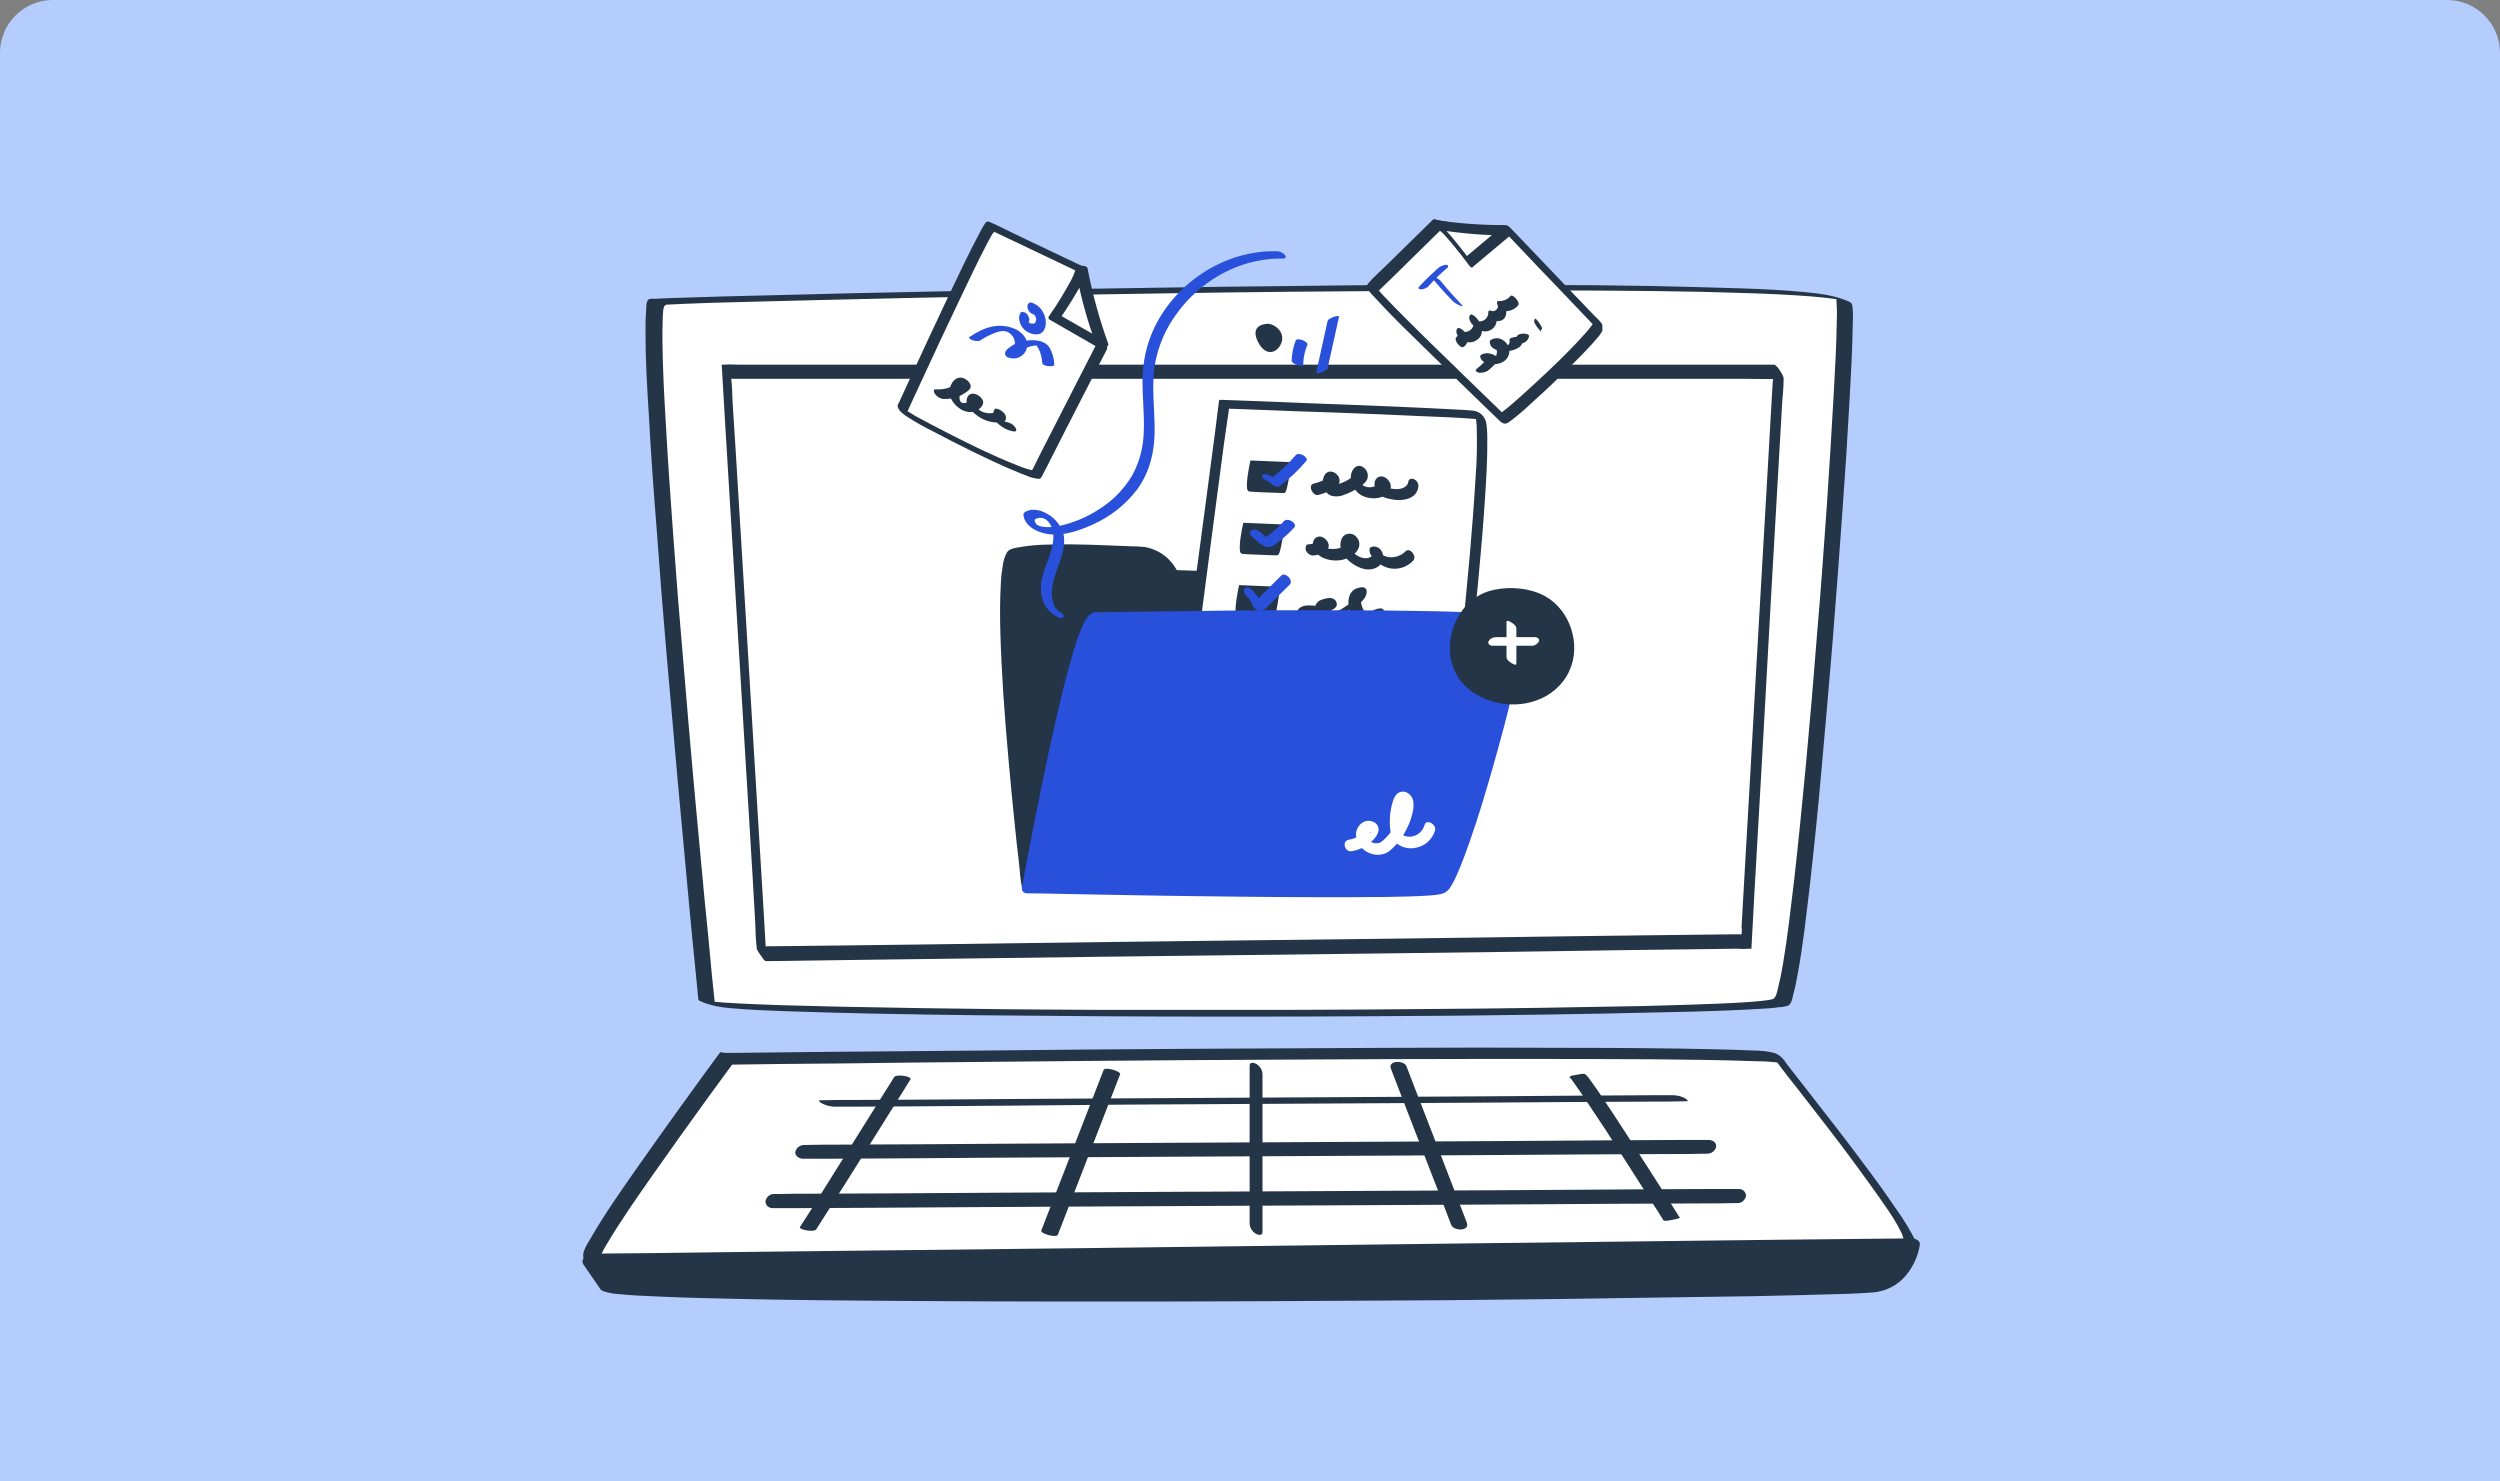 <svg width="378" height="224" viewBox="0 0 378 224" fill="none" xmlns="http://www.w3.org/2000/svg">
<rect x="0" y="0" width="378" height="224" fill="#808080" stroke="none"/>
<path d="M0 8C0 3.582 3.582 0 8 0H370C374.418 0 378 3.582 378 8V224H0V8Z" fill="#B4CDFD"/>
<g clip-path="url(#clip0_47_6074)">
<path d="M106.871 151.524C106.871 151.524 96.574 46.244 99.494 45.685C102.414 45.127 277.982 41.112 279.007 45.685C280.031 50.258 272.757 149.339 269.478 151.524C266.199 153.709 107.076 153.862 106.871 151.524Z" fill="white"/>
<path d="M108.102 151.88L107.641 147.459C107.282 143.598 106.923 139.685 106.514 135.824C106.001 130.336 105.489 124.798 104.977 119.31C104.413 112.959 103.85 106.608 103.337 100.256C102.774 93.854 102.261 87.452 101.8 81.05C101.39 75.41 100.981 69.719 100.673 64.028C100.417 59.912 100.212 55.797 100.161 51.63C100.161 50.36 100.161 49.09 100.212 47.87C100.263 47.413 100.212 46.498 100.571 46.143C100.673 46.041 101.083 46.041 101.339 46.041C102.056 45.99 102.774 45.99 103.44 45.939C106.052 45.838 108.716 45.736 111.329 45.685C115.325 45.584 119.372 45.482 123.368 45.38C128.492 45.279 133.615 45.126 138.686 45.025C144.578 44.923 150.521 44.771 156.412 44.669C162.816 44.568 169.22 44.466 175.675 44.364C182.284 44.263 188.893 44.161 195.45 44.11C202.059 44.059 208.616 44.009 215.123 43.958C221.322 43.907 227.521 43.907 233.668 43.907C239.201 43.907 244.734 43.958 250.267 44.009C254.827 44.059 259.437 44.161 263.997 44.313C267.327 44.415 270.657 44.568 273.936 44.822C275.063 44.923 276.139 45.025 277.266 45.177L277.573 45.228H277.727L278.29 45.33C278.034 45.228 278.546 45.38 278.29 45.33C278.546 45.431 278.546 45.38 278.239 45.33L278.137 45.279L277.727 45.126C277.932 45.177 277.471 45.025 277.624 45.076C277.471 45.025 277.573 45.025 277.573 45.076C277.573 45.126 277.522 44.974 277.624 45.126C277.675 45.279 277.676 45.431 277.676 45.533C277.727 46.447 277.778 47.362 277.727 48.277C277.676 51.986 277.471 55.746 277.266 59.455C276.958 64.993 276.6 70.583 276.241 76.121C275.78 82.625 275.319 89.179 274.755 95.683C274.243 102.289 273.68 108.894 273.065 115.499C272.501 121.393 271.938 127.237 271.272 133.08C270.759 137.348 270.298 141.565 269.581 145.783C269.376 147.053 269.12 148.272 268.813 149.492C268.71 149.949 268.556 150.711 268.147 151.016C267.737 151.169 267.327 151.219 266.917 151.27C265.995 151.372 265.073 151.473 264.151 151.524C261.077 151.728 257.952 151.829 254.827 151.931C250.318 152.083 245.81 152.185 241.302 152.236C235.717 152.337 230.185 152.439 224.6 152.49C218.35 152.54 212.151 152.591 205.901 152.642C199.292 152.693 192.684 152.693 186.126 152.693C179.517 152.693 172.96 152.693 166.402 152.693C160.203 152.642 153.953 152.642 147.754 152.54C142.273 152.49 136.791 152.388 131.309 152.286C126.903 152.236 122.498 152.083 118.092 151.982C115.172 151.88 112.2 151.778 109.28 151.575C108.46 151.524 107.692 151.423 106.872 151.321C106.616 151.27 106.975 151.27 106.667 151.27C106.462 151.27 106.616 151.27 106.616 151.27C106.616 151.27 106.77 151.321 106.667 151.27L106.872 151.321C107.128 151.372 107.743 151.677 107.999 151.727C108.102 151.88 108.102 151.931 108.102 151.88C108.05 151.626 107.128 151.423 106.923 151.372C106.514 151.27 106.104 151.169 105.643 151.118C105.694 151.372 106.206 151.473 106.36 151.575C106.975 151.829 107.641 151.982 108.255 152.134C109.024 152.286 109.741 152.388 110.51 152.439C113.276 152.693 116.094 152.795 118.86 152.896C123.112 153.049 127.416 153.15 131.668 153.252C137.098 153.353 142.478 153.455 147.908 153.506C154.107 153.557 160.306 153.608 166.505 153.658C173.165 153.709 179.825 153.709 186.434 153.709C193.042 153.709 199.754 153.709 206.465 153.658C212.817 153.608 219.17 153.607 225.523 153.506C231.209 153.455 236.896 153.353 242.531 153.252C247.142 153.15 251.804 153.049 256.415 152.947C259.642 152.845 262.87 152.744 266.097 152.54C267.071 152.49 268.044 152.439 268.966 152.286C269.479 152.286 269.94 152.185 270.401 152.032C270.811 151.778 270.964 151.169 271.067 150.711C271.374 149.543 271.63 148.374 271.835 147.155C272.604 142.988 273.065 138.72 273.577 134.503C274.243 128.609 274.858 122.715 275.37 116.82C275.985 110.164 276.548 103.457 277.112 96.75C277.624 90.145 278.137 83.59 278.598 76.985C279.008 71.396 279.366 65.756 279.673 60.166C279.878 56.406 280.083 52.697 280.135 48.937C280.186 48.074 280.186 47.159 280.083 46.295C280.032 45.736 279.673 45.635 279.161 45.431C277.163 44.618 274.96 44.364 272.809 44.161C269.632 43.856 266.456 43.704 263.28 43.602C258.823 43.45 254.314 43.348 249.857 43.246C244.376 43.145 238.945 43.094 233.463 43.094C227.264 43.094 221.117 43.094 214.918 43.094C208.309 43.094 201.752 43.145 195.143 43.246C188.432 43.297 181.772 43.399 175.06 43.501C168.554 43.602 161.996 43.704 155.439 43.805C149.445 43.907 143.4 44.009 137.406 44.161C132.18 44.263 126.955 44.364 121.78 44.517C117.631 44.618 113.481 44.72 109.382 44.822C106.667 44.923 103.952 44.974 101.237 45.076C100.52 45.126 99.751 45.126 98.983 45.177C98.726 45.177 98.265 45.126 98.06 45.279C97.702 45.533 97.702 46.447 97.702 46.854C97.599 48.074 97.599 49.293 97.599 50.512C97.599 54.628 97.856 58.744 98.112 62.859C98.419 68.601 98.829 74.292 99.29 80.034C99.751 86.486 100.263 92.939 100.827 99.392C101.39 105.845 101.954 112.248 102.518 118.599C103.03 124.137 103.542 129.676 104.054 135.265C104.413 139.177 104.772 143.039 105.182 146.951C105.335 148.323 105.438 149.746 105.591 151.118C105.694 151.626 108.05 151.778 108.102 151.88Z" fill="#243547"/>
<path d="M109.791 56.203H268.914L264.098 142.327L115.171 144.258L109.791 56.203Z" fill="white"/>
<path d="M110.509 57.27H263.177C265.226 57.27 267.327 57.372 269.376 57.27H269.632L268.198 55.238L267.941 59.354L267.327 70.125L266.456 85.216L265.482 102.136L264.56 118.497L263.792 131.911L263.331 139.99C263.331 140.194 263.433 141.108 263.279 141.311C263.331 141.261 262.818 141.261 262.767 141.261L258.105 141.311L249.293 141.413L237.101 141.565L222.5 141.769L206.208 141.972L189.097 142.175L171.986 142.378L155.695 142.582L141.043 142.785L128.85 142.937L119.885 143.039L115.069 143.09H114.454L115.889 145.122L115.376 136.332L114.095 115.245L112.559 89.84L111.227 68.042L110.765 60.776C110.714 59.658 110.714 58.439 110.561 57.321C110.561 57.27 110.561 57.219 110.561 57.169C110.561 56.711 110.048 56.153 109.792 55.797C109.69 55.695 109.126 55.035 109.126 55.187L109.638 63.977L110.919 85.064L112.456 110.469L113.788 132.419L114.198 139.685C114.249 140.803 114.249 142.023 114.403 143.141C114.403 143.191 114.403 143.242 114.403 143.293C114.403 143.699 114.864 144.208 115.069 144.512C115.223 144.716 115.53 145.325 115.837 145.325L119.833 145.275L130.694 145.122L146.678 144.919L166.3 144.665L187.714 144.411L209.333 144.157L229.467 143.903L246.476 143.649L258.771 143.496L262.562 143.445C263.228 143.496 263.894 143.496 264.56 143.445C264.663 143.445 264.714 143.445 264.816 143.445V143.395L265.277 134.858L266.456 114.178L267.839 89.281L269.069 67.788L269.478 60.675C269.581 59.557 269.683 58.439 269.683 57.321C269.683 57.27 269.683 57.219 269.683 57.169C269.683 56.813 268.659 55.136 268.249 55.136H111.483C110.765 55.085 110.048 55.085 109.331 55.136C109.229 55.136 109.126 55.136 109.075 55.136C109.229 55.543 109.433 55.898 109.69 56.254C109.843 56.508 110.202 57.27 110.509 57.27Z" fill="#243547"/>
<path d="M191.403 48.988C191.403 48.988 188.944 49.09 190.174 51.63C191.403 54.171 193.35 53.307 193.811 51.63C194.272 49.953 192.325 48.734 191.403 48.988Z" fill="#243547"/>
<path d="M109.792 160.01C109.792 160.01 87.353 190.293 89.351 190.699C91.349 191.106 288.075 190.699 288.895 188.311C289.714 185.923 270.093 161.839 268.915 160.06C267.736 158.282 109.792 160.01 109.792 160.01Z" fill="white"/>
<path d="M108.819 159.197C104.566 164.989 100.366 170.832 96.216 176.726C93.808 180.182 91.4 183.586 89.3 187.244C88.89 187.956 88.173 188.972 88.173 189.836C88.173 190.699 89.351 191.512 90.222 191.614C92.886 191.868 95.652 191.716 98.316 191.716C104.362 191.766 110.407 191.766 116.452 191.766C124.854 191.766 133.307 191.766 141.709 191.716C151.596 191.665 161.535 191.665 171.423 191.614C181.874 191.563 192.376 191.462 202.827 191.411C212.868 191.309 222.961 191.208 233.002 191.106C241.762 191.004 250.523 190.852 259.232 190.699C265.79 190.547 272.296 190.445 278.802 190.191C282.184 190.09 285.667 190.09 288.997 189.531C289.253 189.531 289.51 189.48 289.714 189.328C290.278 188.921 289.714 187.905 289.51 187.397C288.741 185.872 287.87 184.45 286.897 183.078C285.514 181.045 284.079 179.013 282.593 177.031C279.52 172.865 276.343 168.8 273.167 164.735C272.194 163.465 271.169 162.195 270.196 160.924L269.837 160.416C269.53 160.01 270.093 160.67 269.632 160.162C269.273 159.705 268.761 159.349 268.249 159.197C267.224 158.943 266.148 158.841 265.124 158.841C262.972 158.739 260.872 158.689 258.72 158.638C251.752 158.485 244.785 158.435 237.818 158.435C228.391 158.384 218.965 158.384 209.59 158.435C199.292 158.485 188.944 158.536 178.595 158.587C168.656 158.638 158.769 158.739 148.83 158.841C140.838 158.892 132.795 158.994 124.803 159.044C120.192 159.095 115.581 159.146 110.919 159.197H109.177C108.255 159.197 109.894 160.975 110.56 160.975L117.938 160.874C124.342 160.823 130.694 160.772 137.098 160.67C146.115 160.569 155.08 160.518 164.097 160.416C174.24 160.315 184.435 160.264 194.579 160.213C204.518 160.162 214.508 160.111 224.446 160.111C232.848 160.111 241.199 160.111 249.601 160.162C255.031 160.213 260.41 160.264 265.841 160.467C267.019 160.467 268.198 160.569 269.325 160.721C269.53 160.772 269.12 160.619 269.273 160.721C269.427 160.823 268.812 160.467 268.864 160.518C268.556 160.315 268.249 160.01 268.044 159.705C268.095 159.806 268.198 159.959 268.3 160.061L268.659 160.569C269.581 161.839 270.554 163.058 271.528 164.278C274.601 168.241 277.726 172.204 280.698 176.269C282.132 178.251 283.567 180.182 284.95 182.214C285.923 183.586 286.846 185.009 287.563 186.533C287.665 186.736 287.819 187.397 287.87 187.498C287.614 187.549 287.358 187.651 287.05 187.702C285.77 187.905 284.489 187.956 283.208 188.057C278.341 188.362 273.116 188.515 268.146 188.616C260.462 188.819 252.726 188.972 245.041 189.074C235.615 189.226 226.24 189.328 216.813 189.429C206.567 189.531 196.321 189.632 186.126 189.683C175.931 189.734 165.787 189.785 155.644 189.836C146.422 189.886 137.2 189.886 128.03 189.937C120.653 189.937 113.276 189.937 105.898 189.937C101.288 189.937 96.677 189.937 92.066 189.886C91.041 189.886 90.068 189.836 89.043 189.836C88.941 189.836 88.839 189.836 88.736 189.836H88.685C88.89 189.785 90.376 191.106 90.273 191.208C90.273 191.157 90.273 191.106 90.273 191.055C90.683 190.191 91.093 189.175 91.656 188.261C93.859 184.551 96.318 181.045 98.777 177.539C101.493 173.678 104.208 169.867 106.974 166.056C108.255 164.329 109.485 162.601 110.765 160.874C111.226 160.264 109.228 158.689 108.819 159.197Z" fill="#243547"/>
<path d="M91.861 194.205L89.402 190.649L288.946 188.26C288.946 188.26 288.229 192.884 284.284 194.205C280.339 195.526 97.138 196.848 91.861 194.205Z" fill="#243547"/>
<path d="M92.937 193.646L90.478 190.09L89.299 191.716L94.679 191.665L109.177 191.512L130.745 191.258L156.873 190.953L185.665 190.598L214.507 190.242L241.609 189.937L264.355 189.683L280.8 189.48C283.362 189.429 285.974 189.581 288.536 189.378H288.895L287.665 188.413V188.514C287.767 188.413 287.665 188.413 287.614 188.667C287.511 189.073 287.358 189.48 287.204 189.886C286.794 191.004 286.077 191.97 285.155 192.681C284.745 192.935 284.284 193.189 283.823 193.341C284.13 193.189 284.13 193.291 283.823 193.341C282.849 193.443 281.825 193.494 280.851 193.545C276.65 193.748 272.449 193.85 268.249 193.9C261.64 194.053 255.082 194.154 248.473 194.256C240.277 194.358 232.028 194.459 223.831 194.51C214.661 194.612 205.542 194.663 196.372 194.713C186.997 194.764 177.57 194.764 168.195 194.764C159.332 194.764 150.418 194.764 141.555 194.713C133.921 194.663 126.339 194.612 118.706 194.459C113.019 194.358 107.384 194.256 101.697 194.053C100.673 194.002 99.597 193.951 98.572 193.9C98.47 193.9 98.111 193.9 98.47 193.9H98.162L97.496 193.85L96.318 193.799C95.191 193.748 94.064 193.646 92.988 193.443L92.527 193.341C91.297 192.783 89.709 194.561 91.195 195.221C91.963 195.475 92.783 195.628 93.603 195.679C95.191 195.831 96.83 195.933 98.419 195.984C103.542 196.238 108.665 196.339 113.839 196.441C121.114 196.593 128.44 196.644 135.715 196.695C144.424 196.746 153.133 196.797 161.893 196.797C171.32 196.797 180.798 196.797 190.224 196.746C199.599 196.695 208.975 196.644 218.401 196.593C226.957 196.492 235.461 196.441 244.016 196.288C251.035 196.187 258.054 196.085 265.123 195.984C269.837 195.882 274.55 195.78 279.263 195.628C280.544 195.577 281.825 195.526 283.105 195.425C285.104 195.272 286.948 194.358 288.229 192.783C289.304 191.461 290.022 189.886 290.278 188.21C290.38 187.549 289.561 187.244 289.048 187.244L283.669 187.295L269.171 187.447L247.603 187.701L221.475 188.006L192.683 188.362L163.84 188.718L136.739 189.023L113.993 189.277L97.496 189.48C94.935 189.531 92.322 189.48 89.761 189.581H89.402C88.633 189.581 87.711 190.445 88.224 191.207L90.683 194.764C91.502 195.933 93.757 194.815 92.937 193.646Z" fill="#243547"/>
<path d="M126.032 167.326H129.515L138.839 167.276L152.774 167.174L169.629 167.022L188.226 166.92L206.874 166.818L224.395 166.717L239.098 166.615L249.754 166.564C251.393 166.564 253.084 166.564 254.775 166.513H254.98C255.543 166.513 254.775 166.056 254.672 166.005C254.16 165.751 253.545 165.599 252.982 165.599H249.498L240.174 165.65L226.239 165.751L209.384 165.853L190.787 165.955L172.139 166.056L154.618 166.158L139.915 166.259L129.259 166.31C127.62 166.31 125.929 166.31 124.239 166.361H124.034C123.47 166.361 124.239 166.818 124.341 166.869C124.853 167.123 125.417 167.276 126.032 167.326Z" fill="#243547"/>
<path d="M121.421 175.202H125.11L134.997 175.151L149.752 175.05L167.631 174.948L187.355 174.846L207.13 174.745L225.676 174.643L241.25 174.542L252.521 174.491C254.314 174.491 256.056 174.491 257.849 174.44H258.105C258.771 174.44 259.334 174.033 259.488 173.373C259.539 172.712 258.925 172.357 258.31 172.357H254.621L244.682 172.408L229.928 172.509L212.048 172.611L192.325 172.712L172.55 172.814L154.004 172.916L138.43 173.017L127.159 173.068C125.417 173.068 123.624 173.068 121.831 173.119H121.626C120.96 173.119 120.397 173.525 120.243 174.186C120.192 174.796 120.858 175.202 121.421 175.202Z" fill="#243547"/>
<path d="M116.862 182.671H120.807L131.361 182.621L147.089 182.519L166.146 182.417L187.202 182.316L208.309 182.214L228.084 182.112L244.683 182.011L256.722 181.96C258.618 181.96 260.514 181.96 262.358 181.909H262.614C263.28 181.96 263.844 181.503 263.997 180.842C263.997 180.232 263.536 179.775 262.921 179.775C262.87 179.775 262.87 179.775 262.819 179.775H258.874L248.321 179.826L232.593 179.928L213.535 180.029L192.53 180.131L171.423 180.232L151.648 180.334L135.049 180.436L123.01 180.486C121.115 180.486 119.219 180.486 117.375 180.537H117.119C116.453 180.486 115.889 180.944 115.735 181.604C115.735 182.214 116.196 182.671 116.811 182.671H116.862Z" fill="#243547"/>
<path d="M166.863 161.788L163.687 169.969L158.615 183.027L157.436 186.076C157.283 186.482 159.691 187.244 159.947 186.685L163.123 178.505L168.195 165.446L169.373 162.398C169.476 161.991 167.068 161.229 166.863 161.788Z" fill="#243547"/>
<path d="M188.944 161.127V185.059C188.995 185.669 189.354 186.228 189.866 186.533C190.224 186.736 190.89 186.889 190.89 186.279V162.347C190.839 161.737 190.481 161.178 189.968 160.873C189.61 160.67 188.944 160.518 188.944 161.127Z" fill="#243547"/>
<path d="M210.307 161.585L213.381 169.562L218.299 182.265L219.426 185.212C219.836 186.177 222.295 186.177 221.782 184.856L218.709 176.879L213.79 164.176L212.663 161.229C212.305 160.264 209.794 160.314 210.307 161.585Z" fill="#243547"/>
<path d="M135.202 162.855L130.386 170.528L122.753 182.722L120.96 185.517C120.704 185.923 123.112 186.381 123.419 185.872L128.286 178.2L135.919 166.005L137.661 163.211C137.969 162.754 135.561 162.347 135.202 162.855Z" fill="#243547"/>
<path d="M237.254 162.855C237.51 163.058 237.715 163.312 237.869 163.567C238.279 164.125 238.638 164.684 239.047 165.243C240.226 166.971 241.353 168.749 242.531 170.477C244.99 174.288 247.449 178.098 249.857 181.909C250.421 182.773 250.984 183.637 251.496 184.501C251.599 184.704 252.572 184.501 252.777 184.45C253.187 184.399 253.597 184.297 254.007 184.145C252.521 181.757 250.984 179.369 249.447 176.981C246.988 173.119 244.478 169.206 241.916 165.396C241.455 164.735 240.994 164.024 240.482 163.363C240.277 163.008 240.021 162.703 239.713 162.449C239.457 162.245 238.74 162.449 238.433 162.499C238.125 162.55 237.818 162.601 237.562 162.652C237.51 162.754 237.357 162.804 237.254 162.855Z" fill="#243547"/>
<g clip-path="url(#clip1_47_6074)">
<path d="M155.393 134.327C155.393 134.327 149.357 84.551 153.642 83.294C157.926 82.038 169.402 82.925 172.718 82.925C176.034 82.925 177.376 86.51 177.376 86.51C177.376 86.51 207.518 87.47 209.679 88.061C211.84 88.653 202.898 134.327 202.898 134.327H155.393Z" fill="#243547"/>
<path d="M156.25 134.549C156.175 133.81 156.063 133.071 155.989 132.295C155.765 130.336 155.542 128.378 155.356 126.419C155.057 123.647 154.797 120.876 154.536 118.104C154.238 114.926 153.977 111.749 153.716 108.571C153.493 105.429 153.269 102.252 153.12 99.111C153.008 96.413 152.934 93.715 152.971 91.018C152.934 89.133 153.12 87.249 153.493 85.401C153.604 84.883 153.791 84.403 154.051 83.96C154.126 83.849 154.089 83.886 154.201 83.812C154.275 83.775 154.312 83.738 154.387 83.701C154.461 83.664 154.387 83.701 154.35 83.701C154.424 83.664 154.499 83.664 154.573 83.627C154.722 83.59 154.908 83.553 155.057 83.516C155.43 83.442 155.84 83.368 156.212 83.331C160.162 82.814 164.223 83.036 168.173 83.184C169.737 83.257 171.302 83.331 172.904 83.368C173.24 83.368 173.575 83.368 173.91 83.442C174.022 83.479 174.134 83.516 174.208 83.553C174.357 83.627 174.507 83.738 174.656 83.812C175.475 84.477 176.109 85.327 176.519 86.325C176.668 86.768 177.562 86.953 177.934 86.953L182.592 87.101C186.094 87.212 189.559 87.359 193.061 87.47C196.713 87.618 200.327 87.766 203.978 87.987C205.32 88.061 206.661 88.135 208.002 88.246L208.747 88.32H208.896L209.194 88.357C209.343 88.357 209.492 88.394 209.642 88.394L209.828 88.431C210.051 88.468 209.679 88.394 209.791 88.431C209.492 88.32 209.194 88.209 208.971 88.025C209.045 88.098 208.971 88.061 208.971 87.987C208.971 88.061 209.045 88.135 209.045 88.209C209.12 88.431 209.12 88.69 209.157 88.911C209.194 89.724 209.157 90.537 209.083 91.35C208.896 94.048 208.487 96.782 208.114 99.443C207.592 102.954 207.033 106.464 206.437 109.975C205.841 113.559 205.208 117.107 204.537 120.691C204.015 123.574 203.457 126.456 202.935 129.338C202.637 130.853 202.339 132.332 202.041 133.847C202.041 133.921 202.003 133.994 202.003 134.031L202.339 133.92H160.721C158.783 133.92 156.846 133.884 154.946 133.92H154.871C154.536 133.92 154.461 134.105 154.722 134.327C155.095 134.586 155.505 134.77 155.952 134.77H197.57C199.507 134.77 201.445 134.807 203.345 134.77H203.419C203.494 134.77 203.717 134.77 203.755 134.66C203.978 133.588 204.164 132.516 204.351 131.482C204.872 128.784 205.357 126.123 205.878 123.426C206.549 119.878 207.182 116.368 207.779 112.82C208.412 109.199 209.008 105.577 209.567 101.956C210.014 99.037 210.424 96.08 210.722 93.124C210.797 92.126 210.908 91.165 210.908 90.168C210.946 89.614 210.908 89.059 210.722 88.542C210.387 87.803 209.343 87.692 208.598 87.618C207.518 87.507 206.475 87.433 205.394 87.359C201.966 87.138 198.538 86.99 195.148 86.842C191.385 86.694 187.659 86.546 183.896 86.398L177.152 86.177H176.817L178.232 86.842C177.785 85.77 177.077 84.809 176.146 84.07C175.252 83.368 174.171 82.888 173.053 82.703C172.308 82.629 171.6 82.592 170.855 82.592C166.906 82.445 162.919 82.223 158.97 82.334C157.144 82.334 155.318 82.481 153.493 82.851C152.859 82.999 152.449 83.11 152.151 83.701C151.89 84.255 151.704 84.847 151.63 85.438C151.481 86.325 151.369 87.212 151.332 88.135C151.183 90.648 151.183 93.161 151.257 95.674C151.332 98.778 151.518 101.882 151.704 104.986C151.928 108.275 152.189 111.564 152.487 114.853C152.747 117.846 153.045 120.839 153.344 123.832C153.567 126.123 153.828 128.414 154.089 130.669C154.201 131.777 154.275 132.96 154.499 134.068C154.499 134.105 154.499 134.179 154.499 134.216C154.573 134.549 156.324 134.955 156.25 134.549Z" fill="#243547"/>
<path d="M193.173 37.99C184.939 37.731 177.003 43.163 174.022 50.739C173.24 52.734 172.83 54.877 172.755 57.021C172.681 59.755 173.054 62.453 172.942 65.188C172.905 67.516 172.308 69.844 171.191 71.876C170.11 73.687 168.694 75.239 166.98 76.458C165.08 77.826 162.919 78.86 160.609 79.415C159.64 79.71 158.597 79.784 157.591 79.636C157.405 79.599 157.219 79.562 157.07 79.488C157.07 79.488 156.771 79.341 156.921 79.415C156.734 79.341 156.921 79.451 156.809 79.341C156.697 79.267 156.622 79.193 156.585 79.082C156.473 78.897 156.436 78.675 156.436 78.454L156.324 78.638C156.958 78.121 157.889 78.195 158.411 78.786C158.448 78.823 158.448 78.823 158.485 78.86C159.342 79.821 159.38 81.077 159.156 82.297C158.672 84.921 156.958 87.249 157.479 90.02C157.703 91.387 158.56 92.57 159.789 93.235C160.013 93.346 160.609 93.641 160.795 93.309C160.982 92.976 160.386 92.57 160.199 92.496C159.231 91.979 159.044 90.537 159.044 89.503C159.044 87.988 159.678 86.583 160.162 85.179C160.646 83.775 161.205 82.038 160.721 80.486C160.237 79.156 159.231 78.047 157.889 77.456C157.293 77.16 156.622 77.049 155.952 77.086C155.691 77.123 155.393 77.197 155.169 77.308C154.834 77.493 154.685 77.641 154.76 78.01C154.983 79.304 156.213 80.117 157.368 80.486C159.938 81.373 162.882 80.375 165.229 79.304C167.875 78.121 170.147 76.347 171.899 74.056C173.799 71.469 174.544 68.476 174.581 65.298C174.618 61.788 174.022 58.24 174.693 54.73C175.215 52.032 176.37 49.482 178.009 47.302C181.25 42.868 186.392 39.69 191.944 39.172C192.614 39.098 193.322 39.098 193.993 39.098C194.366 39.098 194.515 38.877 194.291 38.581C194.03 38.248 193.62 38.027 193.173 37.99Z" fill="#2950DA"/>
<path d="M185.051 61.197C185.051 61.197 221.229 62.49 223.539 62.86C225.849 63.229 220.186 112.008 220.186 112.008L178.791 108.645L185.051 61.197Z" fill="white"/>
<path d="M185.758 61.788L190.638 61.973C194.402 62.121 198.127 62.269 201.891 62.379C206.064 62.527 210.199 62.712 214.372 62.897C217.241 63.008 220.185 63.118 222.979 63.34C223.314 63.377 223.612 63.377 223.948 63.414C224.134 63.451 224.283 63.488 223.948 63.377C223.687 63.266 223.463 63.118 223.24 62.897L223.091 62.749C222.979 62.601 223.054 62.638 223.054 62.749C223.054 62.86 223.054 62.675 223.054 62.786C223.054 62.897 223.091 62.897 223.091 62.934C223.128 63.081 223.165 63.229 223.165 63.34C223.24 63.71 223.24 64.079 223.277 64.449C223.352 67.109 223.314 69.77 223.091 72.431C222.867 76.237 222.569 80.043 222.234 83.886C221.861 87.914 221.489 91.979 221.079 96.007C220.744 99.333 220.371 102.695 219.998 106.021C219.812 107.758 219.626 109.532 219.402 111.269C219.402 111.342 219.402 111.416 219.365 111.49L219.551 111.379L215.416 111.047L205.579 110.234L193.582 109.273L183.299 108.423C181.622 108.275 179.945 108.054 178.231 108.017H178.194L179.535 109.051L180.169 104.321L181.659 93.014L183.448 79.341L185.012 67.479L185.571 63.562C185.683 62.934 185.758 62.342 185.832 61.714C185.832 61.677 185.832 61.677 185.832 61.64C185.869 61.234 184.342 60.384 184.304 60.679L183.708 65.409L182.218 76.717L180.392 90.39L178.827 102.252L178.306 106.132C178.194 106.76 178.12 107.352 178.082 107.98C178.082 108.017 178.082 108.054 178.082 108.054C178.045 108.238 178.492 108.571 178.604 108.645C178.827 108.867 179.126 109.014 179.424 109.088L183.559 109.421L193.396 110.234L205.393 111.195L215.676 112.045C217.353 112.192 219.03 112.414 220.706 112.451H220.781C220.893 112.451 220.967 112.451 220.967 112.34C221.116 111.084 221.265 109.827 221.377 108.571C221.712 105.43 222.048 102.326 222.383 99.185C222.793 95.157 223.203 91.129 223.575 87.138C223.948 83.147 224.283 79.193 224.544 75.202C224.73 72.246 224.917 69.253 224.879 66.259C224.879 65.447 224.842 64.633 224.693 63.821C224.469 62.934 223.761 62.269 222.905 62.121C222.122 62.01 221.265 61.973 220.483 61.936C219.03 61.862 217.614 61.788 216.161 61.714C212.137 61.529 208.076 61.345 204.052 61.197C200.028 61.049 195.929 60.901 191.831 60.716L184.752 60.458H184.416C184.118 60.458 184.714 61.049 184.752 61.086C185.012 61.529 185.348 61.714 185.758 61.788Z" fill="#243547"/>
<path d="M189.222 69.807C189.222 69.807 188.365 74.056 188.924 74.13C189.483 74.204 193.88 74.352 194.178 74.352C194.476 74.352 195.072 70.029 195.072 70.029L189.222 69.807Z" fill="#243547"/>
<path d="M194.178 74.537H193.657C191.645 74.463 189.297 74.389 188.887 74.315C188.813 74.315 188.738 74.241 188.664 74.167C188.254 73.576 188.887 70.398 189.036 69.77L189.074 69.622L195.259 69.881L195.221 70.066C194.625 74.389 194.364 74.537 194.178 74.537ZM188.999 73.946C189.521 74.019 192.539 74.13 193.694 74.13H194.104C194.29 73.761 194.588 71.913 194.849 70.176L189.372 69.955C189.036 71.728 188.776 73.65 188.999 73.946Z" fill="#243547"/>
<path d="M188.18 79.23C188.18 79.23 187.323 83.48 187.882 83.553C188.441 83.627 192.838 83.775 193.136 83.775C193.434 83.775 194.03 79.489 194.03 79.489L188.18 79.23Z" fill="#243547"/>
<path d="M193.135 83.96H192.613C190.601 83.886 188.254 83.812 187.807 83.738C187.732 83.738 187.658 83.664 187.583 83.59C187.173 82.999 187.807 79.821 187.956 79.193L187.993 79.045L194.178 79.304L194.215 79.489C193.619 83.812 193.321 83.96 193.135 83.96ZM188.328 79.415C187.993 81.189 187.732 83.147 187.956 83.406C188.366 83.48 191.495 83.553 192.65 83.59H193.06C193.246 83.221 193.582 81.373 193.805 79.636L188.328 79.415Z" fill="#243547"/>
<path d="M187.546 88.653C187.546 88.653 186.689 92.903 187.248 92.977C187.807 93.05 192.203 93.198 192.501 93.198C192.799 93.198 193.395 88.875 193.395 88.875L187.546 88.653Z" fill="#243547"/>
<path d="M192.501 93.383H191.98C189.968 93.309 187.621 93.235 187.173 93.161C187.099 93.161 187.024 93.087 186.95 93.013C186.54 92.422 187.173 89.244 187.322 88.616L187.36 88.468L193.545 88.727L193.507 88.912C192.986 93.198 192.688 93.383 192.501 93.383ZM187.285 92.792C187.807 92.866 190.862 92.977 191.98 92.977H192.39C192.576 92.607 192.911 90.759 193.135 89.023L187.658 88.801C187.36 90.575 187.099 92.496 187.285 92.792Z" fill="#243547"/>
<path d="M195.929 51.441C195.519 52.439 195.333 53.51 195.295 54.582C195.295 54.693 195.519 54.878 195.631 54.952C195.817 55.099 196.041 55.173 196.301 55.247C196.488 55.321 196.674 55.321 196.86 55.284C197.009 55.247 197.047 55.21 197.047 55.062C197.047 55.026 197.047 54.952 197.047 54.878V54.989C197.084 53.991 197.307 53.03 197.68 52.106C197.717 51.995 197.605 51.847 197.531 51.774C197.196 51.478 196.749 51.33 196.301 51.293C196.152 51.33 195.966 51.33 195.929 51.441Z" fill="#2950DA"/>
<path d="M200.735 48.522L199.022 56.282C198.947 56.578 199.655 56.356 199.767 56.319C200.028 56.245 200.661 55.986 200.735 55.691L202.449 47.931C202.524 47.635 201.816 47.857 201.704 47.894C201.443 48.004 200.81 48.226 200.735 48.522Z" fill="#2950DA"/>
<path d="M199.32 74.833C200.065 74.648 200.736 74.389 201.407 74.02C202.04 73.687 202.711 73.244 202.524 72.431C202.375 71.728 201.556 71.1 200.81 71.359C200.177 71.618 199.991 72.431 199.991 73.059C199.991 73.872 200.475 74.611 201.258 74.944C201.891 75.128 202.599 75.091 203.195 74.833C203.903 74.574 204.611 74.241 205.244 73.835C205.766 73.502 206.474 73.059 206.735 72.431C206.995 71.655 206.623 70.842 205.878 70.509C205.132 70.213 204.574 70.805 204.35 71.47C203.94 72.763 204.723 74.278 205.878 74.906C207.033 75.535 208.821 75.535 209.827 74.611C210.386 74.13 210.46 73.244 209.976 72.689C209.566 72.135 208.784 71.766 208.225 72.246C207.554 72.837 207.815 73.835 208.299 74.463C208.858 75.202 209.753 75.387 210.609 75.535C212.1 75.793 214.186 75.461 214.447 73.65C214.522 73.17 214.298 72.726 213.888 72.505C213.59 72.32 213.031 72.32 212.957 72.763C212.808 73.761 211.765 74.02 210.87 73.946C210.572 73.909 210.311 73.872 210.013 73.835C209.79 73.761 209.566 73.687 209.343 73.65C209.38 73.65 209.119 73.613 209.305 73.687C209.305 73.687 209.38 73.835 209.343 73.724C209.305 73.576 209.194 73.465 209.045 73.391C208.523 72.837 208.896 73.059 208.672 73.17C207.964 73.576 206.995 73.909 206.213 73.465C205.989 73.355 205.84 73.133 205.803 72.911C205.766 72.763 205.766 72.652 205.803 72.505C205.803 72.468 205.915 72.098 205.989 72.135L205.617 71.987C205.542 71.396 205.431 71.211 205.281 71.433C205.244 71.47 205.244 71.507 205.207 71.544C205.132 71.618 205.021 71.692 204.946 71.766C204.723 71.95 204.499 72.098 204.238 72.283C203.754 72.615 203.27 72.874 202.748 73.059C202.524 73.133 202.264 73.244 202.04 73.317C201.928 73.355 201.779 73.391 201.667 73.391C201.593 73.391 201.481 73.355 201.407 73.391C201.332 73.428 201.518 73.724 201.593 73.613C201.667 73.502 201.593 73.465 201.593 73.391C201.63 73.281 201.667 73.207 201.667 73.096L201.742 72.985C201.63 72.985 201.518 72.948 201.444 72.874L201.146 72.468L201.183 72.541L201.071 72.098C201.071 72.024 201.034 72.098 200.959 72.135C200.885 72.172 200.773 72.246 200.699 72.283C200.475 72.431 200.252 72.541 199.991 72.652C199.544 72.874 199.059 73.022 198.575 73.133C197.681 73.428 198.538 75.054 199.32 74.833Z" fill="#243547"/>
<path d="M198.463 83.997C199.357 83.96 200.177 83.59 200.773 82.962C200.922 82.74 200.959 82.445 200.847 82.186C200.698 81.706 200.289 81.299 199.767 81.151C199.32 81.041 198.835 81.262 198.649 81.669C198.165 82.667 198.947 83.738 199.804 84.219C201.332 85.032 203.418 84.921 204.76 83.775C205.542 83.073 205.877 82.038 205.095 81.189C204.648 80.634 203.828 80.523 203.232 80.967C203.046 81.115 202.897 81.336 202.822 81.558C202.04 83.59 204.35 85.512 206.101 85.992C207.07 86.288 208.299 86.029 208.895 85.142C209.231 84.588 209.231 83.886 208.895 83.332C208.597 82.777 207.927 82.482 207.33 82.704C206.921 82.851 207.07 83.553 207.219 83.812C207.889 84.921 209.007 85.734 210.274 85.955C211.541 86.14 212.845 85.697 213.702 84.736C214.261 84.145 213.18 82.667 212.509 83.369C211.392 84.514 209.231 84.662 208.336 83.184L208.225 84.293L208.15 84.329L207.815 84.071C207.517 83.775 207.778 83.701 207.554 83.96C207.479 84.034 207.405 84.108 207.293 84.182C207.107 84.293 206.883 84.366 206.66 84.403C206.101 84.44 205.542 84.256 205.095 83.923C204.76 83.738 204.462 83.443 204.238 83.11C204.163 82.925 204.163 82.74 204.238 82.556C204.275 82.482 204.35 82.445 204.387 82.408H204.424C204.573 82.371 204.499 82.26 204.163 82.112L204.089 81.669C204.089 82.075 203.53 82.445 203.157 82.63C202.748 82.851 202.263 82.962 201.779 82.999C201.332 83.036 200.847 82.962 200.4 82.851C200.326 82.851 199.841 82.593 199.841 82.593C199.841 82.593 199.99 82.778 199.916 82.851C199.841 82.814 199.73 82.778 199.692 82.704L199.432 82.297L199.469 82.371L199.543 81.595C199.096 82.038 198.463 82.297 197.829 82.297C197.382 82.297 197.345 82.962 197.457 83.258C197.643 83.627 198.016 83.96 198.463 83.997Z" fill="#243547"/>
<path d="M196.526 92.422L198.687 92.496C199.32 92.57 199.991 92.533 200.624 92.459C201.146 92.348 201.966 92.09 202.115 91.535C202.189 91.166 202.003 90.759 201.668 90.575C201.146 90.279 200.438 90.464 199.916 90.648C199.395 90.796 199.022 91.166 198.836 91.683C198.575 92.755 199.693 93.346 200.624 93.346C202.04 93.383 203.419 92.644 204.574 91.905C205.431 91.388 206.772 90.501 206.623 89.318C206.511 88.542 205.58 88.801 205.058 88.986C204.537 89.207 204.164 89.651 204.015 90.168C203.754 91.055 203.866 92.016 204.35 92.829C204.946 93.9 206.139 94.492 207.368 94.307C208.039 94.196 208.821 93.974 209.194 93.383C209.492 92.977 209.455 92.422 209.082 92.09C208.747 91.794 207.517 92.201 207.368 92.57C206.958 93.642 208.56 94.233 209.343 94.455C210.535 94.75 211.802 94.713 212.957 94.307C213.143 94.233 213.851 94.048 213.777 93.752C213.702 93.457 212.957 93.679 212.808 93.716C212.1 93.937 211.355 93.9 210.684 93.679C210.125 93.494 208.859 92.977 209.157 92.237L207.443 92.718C207.629 92.903 207.704 93.161 207.592 93.42C207.554 93.494 207.554 93.568 207.517 93.605C207.368 93.79 207.48 93.752 207.853 93.568C207.704 93.494 207.554 93.457 207.405 93.42C206.884 93.198 206.474 92.792 206.213 92.311C205.952 91.831 205.766 91.314 205.766 90.759C205.766 90.464 205.766 90.205 205.841 89.946C205.878 89.688 205.99 89.429 206.139 89.207L205.542 89.466L205.654 89.429L204.835 89.503L204.946 89.54L204.797 89.429C205.431 90.427 203.978 91.351 203.307 91.794C202.636 92.237 201.63 92.94 200.922 92.053C200.811 91.905 200.699 91.72 200.699 91.498C200.699 91.277 200.811 91.166 200.848 90.944C200.997 90.759 200.885 90.796 200.475 90.981C200.065 90.981 199.954 91.055 200.14 91.129C200.177 91.203 200.289 91.24 200.326 91.314C200.438 91.498 200.364 91.609 200.438 91.757C200.438 91.794 200.401 91.831 200.401 91.868L201.034 91.646C200.922 91.646 200.773 91.646 200.662 91.646L199.767 91.609L197.793 91.535C197.346 91.535 196.898 91.646 196.526 91.905C196.116 92.237 196.116 92.422 196.526 92.422Z" fill="#243547"/>
<path d="M191.718 72.763C191.532 72.689 191.718 72.763 191.793 72.8C191.867 72.837 191.867 72.837 191.793 72.8L191.905 72.874L192.017 72.948C191.942 72.911 191.942 72.911 191.979 72.948C192.017 72.985 192.128 73.096 192.166 73.133C192.426 73.391 193.172 73.761 193.507 73.502C194.997 72.357 196.376 71.063 197.568 69.622C197.643 69.511 197.531 69.29 197.494 69.216C197.344 69.031 197.158 68.883 196.972 68.809C196.674 68.661 196.189 68.513 195.929 68.809C194.736 70.176 193.432 71.396 192.017 72.468L193.358 72.837C192.911 72.357 192.315 71.987 191.681 71.765C191.458 71.692 190.824 71.581 190.824 71.987C190.824 72.394 191.383 72.652 191.718 72.763Z" fill="#2950DA"/>
<path d="M189.223 81.078C189.744 81.484 190.266 82.001 190.788 82.371C191.16 82.63 191.607 82.778 192.054 82.704C192.39 82.63 192.725 82.445 192.986 82.186C193.955 81.484 194.849 80.671 195.668 79.784C196.265 79.119 194.7 78.195 194.141 78.787C193.47 79.526 192.725 80.191 191.98 80.782C191.794 80.93 191.607 81.078 191.384 81.225C191.309 81.263 191.235 81.336 191.16 81.373C191.011 81.447 191.123 81.447 191.458 81.447C191.794 81.558 191.868 81.558 191.756 81.484C191.644 81.41 191.868 81.595 191.756 81.484C191.346 81.152 190.937 80.819 190.527 80.45C190.191 80.191 189.707 79.932 189.26 80.154C188.999 80.302 188.925 80.597 189.074 80.856C189.111 80.967 189.185 81.041 189.223 81.078Z" fill="#2950DA"/>
<path d="M188.44 90.094C188.589 90.205 188.701 90.316 188.813 90.464C188.813 90.464 188.962 90.648 188.887 90.575C188.813 90.501 188.962 90.685 188.962 90.685C188.999 90.759 189.074 90.833 189.111 90.907C189.111 90.907 189.26 91.166 189.185 91.018C189.26 91.129 189.297 91.277 189.334 91.388C189.521 91.942 190.042 92.311 190.601 92.385C191.011 92.385 191.309 92.053 191.607 91.757L195.035 88.357C195.333 88.062 195.109 87.507 194.849 87.249C194.588 86.99 194.066 86.695 193.768 86.99L191.756 88.986L190.75 89.983L190.303 90.427C190.229 90.501 190.154 90.575 190.079 90.648C189.856 90.833 189.968 90.648 190.229 90.796L190.601 91.092C190.75 91.351 190.787 91.424 190.713 91.277C190.676 91.203 190.676 91.166 190.638 91.092C190.601 91.018 190.564 90.944 190.527 90.87C190.415 90.648 190.303 90.427 190.191 90.242C189.93 89.873 189.67 89.54 189.334 89.207C189.074 88.949 188.589 88.653 188.254 88.949C187.918 89.244 188.179 89.835 188.44 90.094Z" fill="#2950DA"/>
<path d="M163.59 40.724L149.804 34.184C149.208 33.888 136.651 61.344 136.353 61.935C136.055 62.527 156.175 72.689 156.697 71.617C157.218 70.546 166.682 52.106 166.682 52.106C164.596 48.891 163.59 40.724 163.59 40.724Z" fill="white"/>
<path d="M163.329 40.096L153.642 35.477C152.3 34.849 150.996 34.147 149.618 33.556C149.282 33.408 149.133 33.519 148.947 33.777C148.686 34.147 148.463 34.553 148.276 34.923C146.451 38.285 144.849 41.796 143.172 45.27C141.272 49.298 139.409 53.288 137.546 57.353L135.944 60.827L135.757 61.197C135.757 61.233 135.72 61.27 135.72 61.307V61.344C135.795 61.16 135.72 61.344 135.72 61.381C135.795 62.047 136.465 62.527 136.987 62.896C138.291 63.746 139.632 64.522 141.011 65.188C143.023 66.259 145.035 67.294 147.084 68.292C149.059 69.252 151.071 70.213 153.083 71.063C153.865 71.396 154.685 71.728 155.467 72.024C155.914 72.209 156.399 72.32 156.883 72.393C157.219 72.43 157.368 72.356 157.517 72.061L158.262 70.62L160.944 65.335L166.757 53.991L167.353 52.845C167.465 52.623 167.427 52.328 167.241 52.143C166.943 51.663 166.719 51.145 166.496 50.591C165.49 48.078 164.968 45.38 164.558 42.72C164.484 42.203 164.409 41.685 164.335 41.168C164.298 40.761 163.851 40.392 163.515 40.17C163.329 40.022 162.919 39.874 162.956 40.244C163.292 43.237 163.925 46.194 164.857 49.039C165.192 50.074 165.639 51.034 166.198 51.958L166.086 51.441L162.584 58.277C160.758 61.825 158.97 65.372 157.144 68.92L156.399 70.435C156.324 70.583 156.25 70.731 156.175 70.878C156.101 71.026 156.026 71.063 156.138 71.026C156.101 71.026 156.063 71.063 156.026 71.063C155.877 71.063 156.101 71.1 155.914 71.063C155.728 71.026 155.542 70.989 155.356 70.915C154.797 70.767 154.238 70.546 153.716 70.324C150.065 68.883 146.563 67.146 143.097 65.372C141.495 64.559 139.893 63.709 138.328 62.859L138.217 62.785C138.105 62.749 138.328 62.859 138.217 62.785L137.993 62.638L137.62 62.416C137.397 62.268 137.173 62.157 136.95 62.01L136.726 61.862L136.614 61.788C136.54 61.751 136.838 61.936 136.689 61.825C136.54 61.714 136.801 61.936 136.726 61.862C136.912 62.047 137.024 62.305 137.099 62.564C137.099 62.638 137.062 62.675 137.099 62.527V62.49C137.099 62.453 137.136 62.416 137.136 62.379C137.211 62.268 137.248 62.157 137.285 62.047L137.807 60.901C138.403 59.571 139.036 58.277 139.632 56.947C141.346 53.215 143.097 49.519 144.849 45.824C146.339 42.72 147.792 39.579 149.394 36.549C149.618 36.179 149.804 35.773 150.028 35.403C150.102 35.292 150.4 34.997 150.4 34.923C150.363 35.034 149.953 34.775 150.102 34.923C150.139 34.96 150.214 34.997 150.251 34.997L150.847 35.292L152.859 36.253L163.105 41.131L163.813 41.464C164.149 41.611 164.298 41.426 164.149 41.131C164.074 40.614 163.739 40.281 163.329 40.096Z" fill="#243547"/>
<path d="M159.491 47.967C159.491 47.967 163.255 42.498 163.59 40.724C164.335 44.605 165.378 48.411 166.72 52.106L159.491 47.967Z" fill="white"/>
<path d="M160.311 48.115C160.982 47.117 161.653 46.12 162.249 45.122C162.733 44.309 163.217 43.496 163.665 42.683C164.037 42.092 164.298 41.464 164.484 40.761L162.659 40.872C163.366 44.752 164.41 48.559 165.788 52.254L167.465 51.773L161.131 48.152L160.237 47.635C159.827 47.413 159.343 47.413 158.933 47.598C158.672 47.709 158.299 48.115 158.709 48.337L165.006 51.958L165.9 52.476C166.235 52.66 166.608 52.697 166.981 52.586C167.167 52.55 167.688 52.291 167.577 51.995C166.235 48.3 165.192 44.494 164.447 40.614C164.335 39.948 162.733 40.133 162.621 40.724C162.435 41.39 162.174 41.981 161.839 42.572C161.429 43.348 160.945 44.124 160.498 44.9C159.901 45.898 159.268 46.859 158.597 47.819C158.15 48.559 159.976 48.632 160.311 48.115Z" fill="#243547"/>
<path d="M142.464 60.309C143.47 60.383 144.513 60.199 145.407 59.718C145.817 59.496 146.227 59.238 146.562 58.905C147.009 58.425 146.674 57.871 146.227 57.501C145.37 56.762 144.401 57.058 143.88 58.018C143.395 58.905 143.47 59.977 144.103 60.79C144.699 61.64 145.78 62.379 146.86 62.305C147.27 62.268 147.68 62.12 148.015 61.861C148.351 61.64 148.723 61.159 148.649 60.716C148.425 59.718 146.674 58.905 146.227 60.162C145.854 61.196 146.935 62.231 147.68 62.785C148.611 63.524 149.766 63.894 150.959 63.894C151.406 63.894 152.076 63.82 152.114 63.229C152.151 62.564 151.369 61.972 150.81 61.825C150.698 61.788 150.474 61.751 150.4 61.861C149.915 62.564 150.325 63.45 150.847 64.005C151.518 64.633 152.337 65.076 153.231 65.224C153.604 65.298 153.753 65.113 153.604 64.781C153.381 64.374 153.045 64.079 152.598 63.931C152.263 63.857 151.965 63.709 151.667 63.635C151.816 63.783 151.816 63.82 151.741 63.709C151.704 63.635 151.704 63.561 151.667 63.487C151.667 63.303 151.704 63.155 151.816 63.007L151.406 63.044L151.518 63.081L150.921 62.748L150.996 62.822L150.586 62.305C150.661 62.453 149.617 62.49 149.543 62.49C149.133 62.453 148.76 62.379 148.388 62.194C148.164 62.083 147.941 61.898 147.792 61.714C147.68 61.566 147.643 61.381 147.717 61.196C147.754 61.086 147.792 61.012 147.866 60.901C148.053 60.716 148.09 60.901 147.792 60.679L147.158 60.014L147.196 60.125L147.121 59.829C147.121 60.494 145.742 61.344 145.258 60.753C144.96 60.383 145.072 59.681 145.258 59.275C145.37 59.016 145.854 58.24 146.227 58.351L145.631 58.018C145.482 57.501 145.295 57.39 145.109 57.612C145.035 57.686 144.96 57.76 144.886 57.797C144.811 57.834 144.662 57.981 144.55 58.055C143.656 58.684 142.575 58.942 141.458 58.868C141.048 58.831 141.197 59.312 141.346 59.533C141.644 59.94 142.017 60.199 142.464 60.309Z" fill="#243547"/>
<path d="M148.202 51.478C148.948 50.997 149.693 50.591 150.512 50.295C151.146 50.074 151.928 49.889 152.524 50.295C153.121 50.665 153.493 51.33 153.456 52.069C153.419 52.697 153.009 53.436 152.375 53.584L153.828 53.88C153.568 53.584 154.648 52.919 154.797 52.808C155.282 52.513 155.803 52.328 156.399 52.254C156.511 52.254 156.623 52.254 156.697 52.217C156.884 52.217 156.884 52.217 156.772 52.217C156.66 52.217 156.66 52.217 156.772 52.291C156.884 52.549 157.07 52.771 157.182 53.03C157.405 53.621 157.554 54.249 157.592 54.877C157.629 55.432 159.455 55.543 159.417 55.136C159.38 54.212 159.119 53.288 158.635 52.475C158.039 51.589 156.809 51.404 155.803 51.441C154.872 51.478 153.94 51.7 153.158 52.18C152.636 52.513 151.518 53.178 152.152 53.88C152.45 54.175 153.232 54.249 153.605 54.175C154.574 53.991 155.282 53.178 155.319 52.217C155.356 51.219 154.611 50.369 153.791 49.889C152.636 49.297 151.332 49.113 150.065 49.371C148.836 49.593 147.718 50.221 146.675 50.886C146.339 51.071 146.712 51.293 146.936 51.404C147.234 51.515 147.867 51.663 148.202 51.478Z" fill="#2950DA"/>
<path d="M154.274 47.339C154.088 47.672 154.051 48.041 154.125 48.411C154.2 48.891 154.386 49.297 154.721 49.667C155.243 50.258 156.026 50.591 156.845 50.554C157.628 50.517 158.038 49.778 158.112 49.113C158.187 48.448 158.038 47.782 157.702 47.191C157.33 46.489 156.696 45.972 155.951 45.75C155.541 45.639 155.28 46.083 155.355 46.452C155.392 46.895 155.69 47.302 156.137 47.487L156.249 47.524C156.361 47.561 156.212 47.487 156.175 47.487C156.249 47.524 156.324 47.561 156.361 47.598L156.435 47.635C156.547 47.709 156.286 47.524 156.361 47.598L156.51 47.745C156.584 47.819 156.435 47.672 156.435 47.672C156.473 47.709 156.51 47.745 156.51 47.745C156.51 47.782 156.584 47.893 156.622 47.893C156.659 47.893 156.473 47.672 156.547 47.819C156.547 47.856 156.584 47.893 156.584 47.893L156.622 48.004C156.622 48.004 156.547 47.745 156.584 47.893C156.584 47.967 156.622 48.004 156.659 48.078C156.696 48.226 156.659 48.004 156.622 48.004C156.584 48.004 156.622 48.078 156.659 48.115C156.659 48.189 156.659 48.263 156.659 48.337C156.659 48.3 156.659 48.115 156.659 48.263C156.659 48.3 156.659 48.337 156.659 48.374C156.659 48.411 156.659 48.448 156.659 48.484C156.659 48.743 156.882 48.928 157.143 48.928C157.404 48.928 157.59 48.706 157.59 48.448C157.59 48.189 157.367 48.004 157.106 48.004C156.882 48.004 156.659 48.189 156.659 48.448C156.622 48.522 156.622 48.595 156.584 48.632C156.584 48.669 156.547 48.706 156.547 48.743C156.51 48.854 156.622 48.669 156.547 48.743C156.51 48.817 156.435 48.854 156.398 48.928L156.547 48.817C156.473 48.854 156.398 48.891 156.324 48.928L156.473 48.891C156.398 48.891 156.324 48.928 156.249 48.928C156.212 48.928 156.026 48.928 156.137 48.928H156.026L155.839 48.891L155.69 48.854L155.616 48.817C155.727 48.854 155.727 48.854 155.653 48.817C155.578 48.78 155.578 48.78 155.541 48.743L155.467 48.706C155.578 48.78 155.578 48.78 155.541 48.743C155.504 48.706 155.355 48.595 155.467 48.706C155.578 48.817 155.467 48.669 155.429 48.669C155.504 48.817 155.541 48.854 155.504 48.743C155.504 48.706 155.467 48.706 155.467 48.669L155.541 48.817C155.541 48.78 155.504 48.743 155.504 48.743C155.467 48.595 155.541 48.965 155.504 48.743C155.467 48.595 155.467 48.928 155.504 48.78V48.706C155.467 48.817 155.467 48.854 155.504 48.78C155.541 48.706 155.541 48.669 155.578 48.632C155.653 48.448 155.653 48.226 155.578 48.004C155.504 47.782 155.392 47.561 155.206 47.413C155.057 47.265 154.871 47.191 154.684 47.191C154.498 47.08 154.349 47.191 154.274 47.339Z" fill="#2950DA"/>
<path d="M217.242 33.962L207.48 43.57C207.033 44.013 226.706 62.859 227.153 63.303C227.6 63.746 242.354 49.889 241.609 49.113C240.864 48.337 227.935 34.812 227.935 34.812C224.508 35.588 217.242 33.962 217.242 33.962Z" fill="white"/>
<path d="M216.609 33.26L209.716 40.022C208.785 40.946 207.742 41.833 206.885 42.831C206.289 43.496 207.481 44.568 207.928 45.048C210.238 47.598 212.734 50 215.193 52.402C218.062 55.21 220.931 58.019 223.837 60.827L226.371 63.266C226.557 63.451 226.744 63.636 226.967 63.82C227.489 64.227 227.861 64.042 228.308 63.709C229.389 62.897 230.395 62.047 231.364 61.123C232.891 59.755 234.419 58.351 235.872 56.91C237.288 55.543 238.704 54.175 240.045 52.734C240.529 52.217 241.051 51.663 241.498 51.108C241.833 50.776 242.094 50.369 242.318 49.963C242.69 49.076 241.573 48.263 241.014 47.672C239.784 46.415 238.592 45.122 237.362 43.865C234.68 41.057 231.997 38.249 229.314 35.44L228.458 34.553C228.308 34.406 228.159 34.258 228.01 34.147C227.675 33.962 227.34 34.11 226.967 34.147C226.706 34.184 226.408 34.221 226.147 34.221C223.651 34.368 221.08 33.962 218.658 33.519C218.174 33.445 217.652 33.334 217.168 33.223C216.796 33.149 216.497 33.334 216.572 33.74C216.684 34.184 217.019 34.553 217.466 34.701C218.882 35.034 220.298 35.255 221.714 35.44C223.912 35.736 226.297 36.031 228.495 35.551L227.601 35.145L232.332 40.133C234.829 42.72 237.288 45.307 239.747 47.893C240.12 48.263 240.455 48.633 240.827 49.039C240.939 49.15 241.014 49.261 241.125 49.372C241.163 49.408 241.163 49.446 241.2 49.446C241.051 49.261 240.939 49.039 240.902 48.78C240.865 48.817 240.827 48.891 240.827 48.965C240.827 49.039 240.753 49.113 240.716 49.15L240.641 49.261C240.678 49.187 240.678 49.224 240.604 49.298C240.269 49.741 239.896 50.184 239.523 50.591C237.176 53.215 234.605 55.654 232.034 58.019C230.879 59.09 229.687 60.162 228.495 61.197C228.085 61.529 227.712 61.862 227.265 62.194C227.116 62.305 227.004 62.379 226.855 62.49C226.706 62.601 226.967 62.49 226.855 62.49C226.744 62.49 226.855 62.49 226.93 62.49C227.526 62.601 227.861 63.118 227.526 62.786C227.452 62.712 227.377 62.638 227.303 62.564L226.483 61.751C225.551 60.864 224.62 59.94 223.688 59.053C221.043 56.504 218.435 53.917 215.79 51.367C213.554 49.15 211.319 46.97 209.158 44.678C208.859 44.383 208.599 44.05 208.338 43.755L208.189 43.607C208.114 43.533 208.375 43.829 208.226 43.644C208.189 43.607 208.189 43.57 208.152 43.533C208.226 43.644 208.263 43.718 208.263 43.829C208.263 43.829 208.263 44.309 208.152 44.272L208.189 44.235C208.226 44.198 208.263 44.161 208.301 44.124L208.71 43.718L210.126 42.35L217.392 35.218L217.913 34.701C218.435 34.11 217.168 32.743 216.609 33.26Z" fill="#243547"/>
<path d="M222.161 39.616C222.161 39.616 218.622 34.812 217.243 33.962C220.783 34.516 224.36 34.775 227.899 34.775L222.161 39.616Z" fill="white"/>
<path d="M222.235 39.283C221.565 38.396 220.894 37.509 220.186 36.66C219.627 35.957 219.031 35.255 218.435 34.627C217.988 34.11 217.466 33.629 216.907 33.26L217.652 34.775C221.192 35.329 224.769 35.625 228.308 35.588L227.377 34.036L221.639 38.84C221.304 39.135 222.384 40.614 222.645 40.392L228.383 35.588C228.681 35.329 227.787 34.036 227.451 34.036C223.875 34.036 220.298 33.777 216.795 33.223C216.497 33.186 216.795 33.777 216.833 33.851C216.982 34.221 217.243 34.516 217.541 34.775C217.727 34.886 217.913 35.034 218.062 35.181C218.249 35.366 218.472 35.588 218.696 35.846C219.217 36.438 219.702 36.992 220.186 37.62C220.819 38.396 221.453 39.209 222.049 40.022C222.123 40.133 222.496 40.651 222.682 40.392C222.869 40.133 222.347 39.431 222.235 39.283Z" fill="#243547"/>
<path d="M226.892 58.684C227.078 58.314 227.302 57.945 227.562 57.612C228.084 56.947 228.68 56.393 229.351 55.875C229.686 55.617 230.059 55.395 230.431 55.21C230.245 55.58 230.022 55.949 229.761 56.282C229.5 56.614 229.239 56.91 228.941 57.206C228.643 57.501 228.345 57.76 228.01 58.019C227.637 58.314 227.302 58.536 226.892 58.684Z" fill="white"/>
<path d="M216.05 43.2C216.46 42.72 216.907 42.277 217.354 41.833C217.578 41.611 217.802 41.427 218.025 41.205L218.398 40.872L218.584 40.725L218.659 40.651C218.509 40.798 218.621 40.688 218.659 40.651C218.77 40.577 218.957 40.429 218.957 40.281C218.957 40.17 218.882 40.059 218.77 40.059C218.584 40.023 218.36 40.059 218.174 40.133C217.951 40.207 217.727 40.318 217.541 40.466C216.535 41.353 215.566 42.277 214.635 43.274C214.56 43.348 214.448 43.496 214.486 43.607C214.523 43.718 214.746 43.755 214.858 43.755C215.082 43.755 215.305 43.681 215.492 43.607C215.752 43.496 215.939 43.385 216.05 43.2Z" fill="#2950DA"/>
<path d="M216.348 41.796C217.354 43.053 218.435 44.272 219.59 45.455C219.888 45.75 220.26 46.009 220.67 46.157C220.782 46.194 220.968 46.341 221.08 46.304C221.192 46.267 221.117 46.194 221.08 46.157C219.962 44.974 218.882 43.792 217.839 42.498C217.727 42.35 217.578 42.24 217.391 42.129C217.205 41.981 216.982 41.87 216.758 41.796C216.646 41.685 216.125 41.501 216.348 41.796Z" fill="#2950DA"/>
<path d="M221.303 52.439C221.713 52.18 221.937 51.736 221.937 51.256C221.862 50.591 221.415 50 220.819 49.667C220.26 49.371 220.111 50 220.26 50.443C220.484 51.071 221.042 51.552 221.676 51.7C222.533 51.921 223.464 51.552 223.911 50.739C224.359 49.778 223.8 48.559 223.054 47.893C222.943 47.782 222.496 47.413 222.309 47.598C221.825 48.115 222.496 48.965 222.868 49.334C223.278 49.741 223.8 50.037 224.396 50.111C225.364 50.184 226.221 49.482 226.296 48.522C226.296 48.411 226.296 48.3 226.296 48.189L225.812 48.374C226.333 48.669 226.967 48.596 227.414 48.189C227.824 47.672 227.861 46.969 227.525 46.415L227.451 47.043C228.233 47.117 229.016 46.785 229.537 46.194C229.947 45.75 228.718 44.383 228.382 44.752C227.935 45.307 227.227 45.565 226.52 45.528C226.221 45.491 226.37 46.046 226.445 46.157C226.669 46.6 225.998 47.228 225.514 47.007C225.327 46.933 225.029 46.896 225.029 47.191C225.066 47.672 224.806 48.152 224.396 48.411C224.209 48.522 223.986 48.596 223.725 48.596C223.613 48.596 223.502 48.559 223.39 48.559C223.315 48.559 223.278 48.522 223.241 48.485C223.054 48.374 223.129 48.522 223.539 49.039L222.794 48.743C223.017 48.928 222.756 48.706 222.756 48.706C222.794 48.817 222.794 48.965 222.794 49.076C222.756 49.371 222.607 49.63 222.421 49.815C222.198 50 221.937 50.148 221.639 50.184C221.452 50.221 221.117 50.258 220.968 50.148L221.452 50.665L221.564 51.071L221.266 50.997C220.931 50.258 220.744 50.074 220.67 50.406C220.633 50.48 220.595 50.554 220.558 50.628C220.446 50.739 220.335 50.85 220.223 50.961C219.701 51.404 220.893 52.808 221.303 52.439Z" fill="#243547"/>
<path d="M224.955 56.06C225.216 55.839 225.514 55.617 225.737 55.358C225.998 55.136 226.222 54.915 226.408 54.619C226.781 53.88 225.7 53.547 225.178 53.437C224.88 53.4 224.545 53.4 224.247 53.51C224.098 53.547 223.763 53.695 223.8 53.917C223.949 54.693 224.769 55.026 225.476 55.062C226.259 55.136 227.228 54.915 227.749 54.323C228.159 53.843 228.308 53.215 228.159 52.587C227.936 51.958 227.451 51.441 226.818 51.219C226.482 51.108 226.147 51.108 225.812 51.219C225.626 51.293 225.253 51.404 225.253 51.663C225.253 52.919 226.93 53.178 227.861 53.104C228.793 53.03 230.469 52.55 230.171 51.293L228.345 51.552C228.643 52.069 229.5 52.069 230.022 51.958C230.581 51.847 231.028 51.478 231.177 50.924C231.401 50.295 229.538 50.295 229.351 50.85C229.314 50.961 229.277 51.072 229.202 51.145C229.053 51.441 228.979 51.182 229.5 51.145L229.985 51.182C230.059 51.182 230.171 51.33 230.059 51.182C229.873 50.887 229.277 50.924 229.016 50.961C228.83 50.998 228.159 51.108 228.234 51.441C228.308 51.663 228.234 51.921 228.085 52.106C228.047 52.18 227.973 52.217 227.898 52.254C227.787 52.291 227.973 52.254 227.824 52.254C227.675 52.254 228.01 52.254 227.749 52.254C227.898 52.254 227.563 52.217 227.638 52.254C227.563 52.254 227.451 52.217 227.414 52.18C227.19 52.032 227.079 51.774 227.079 51.515L225.514 51.921C226.184 52.254 226.482 52.993 226.259 53.695C226.184 53.88 226.11 54.028 225.998 54.139C225.961 54.176 225.886 54.212 225.849 54.249C225.886 54.212 225.7 54.249 225.812 54.249H225.998C226.035 54.212 225.998 54.249 225.924 54.212C225.775 54.102 225.663 53.954 225.626 53.806L224.247 54.286C224.359 54.323 224.471 54.286 224.545 54.434C224.62 54.582 224.433 54.73 224.321 54.841C223.986 55.173 223.614 55.506 223.241 55.801C222.906 56.06 223.39 56.319 223.614 56.356C224.135 56.393 224.582 56.282 224.955 56.06Z" fill="#243547"/>
<path d="M233.004 50.111C233.004 50.074 233.004 50.037 233.004 50V50.037C233.004 49.889 233.078 49.778 233.153 49.667C233.153 49.63 233.153 49.593 233.153 49.593C233.115 49.519 233.115 49.482 233.078 49.408C233.041 49.335 232.966 49.224 232.929 49.15C232.892 49.076 232.817 48.928 232.743 48.854C232.631 48.669 232.482 48.485 232.333 48.337L232.221 48.226C232.184 48.189 232.147 48.152 232.109 48.152C231.998 48.3 231.96 48.485 231.96 48.669C231.96 48.706 231.998 48.78 232.035 48.817C232.072 48.891 232.109 48.965 232.147 49.039C232.259 49.261 232.408 49.446 232.557 49.63L232.706 49.815C232.78 49.889 232.855 50 232.929 50.074L233.004 50.111C233.041 50.148 233.004 50.148 233.004 50.111Z" fill="#243547"/>
<path d="M165.712 93.309C165.712 93.309 227.413 92.126 229.164 94.233C230.915 96.339 220.445 133.034 217.986 134.29C215.527 135.546 155.392 134.29 155.392 134.29C155.392 134.29 162.769 93.346 165.712 93.309Z" fill="#2950DA"/>
<path d="M165.675 94.048L168.358 94.011C170.742 93.974 173.09 93.937 175.474 93.9C178.828 93.863 182.181 93.826 185.571 93.789C189.446 93.752 193.284 93.752 197.159 93.715C201.034 93.678 204.871 93.715 208.784 93.752L211.541 93.789H212.025H212.733L214 93.826C215.602 93.863 217.204 93.9 218.806 93.937C221.228 94.011 223.65 94.122 226.072 94.344C226.78 94.418 227.45 94.528 228.158 94.639C228.307 94.676 227.935 94.565 228.121 94.639L228.27 94.676C228.344 94.713 228.419 94.75 228.493 94.75C228.605 94.75 228.27 94.602 228.419 94.713C228.456 94.787 228.568 94.824 228.419 94.713C228.344 94.639 228.382 94.639 228.419 94.713C228.344 94.565 228.382 94.528 228.382 94.676C228.382 94.713 228.419 94.787 228.419 94.824C228.419 94.639 228.493 95.046 228.419 94.824C228.419 95.009 228.456 95.12 228.456 95.267C228.456 95.674 228.419 96.117 228.382 96.524C228.344 97.078 228.233 97.632 228.158 98.15C228.046 98.926 227.972 99.295 227.823 100.034C227.152 103.508 226.295 106.982 225.364 110.381C224.358 114.224 223.24 118.068 222.048 121.874C221.079 124.904 220.11 127.934 218.881 130.89C218.694 131.408 218.471 131.888 218.21 132.369C218.173 132.442 218.024 132.738 218.136 132.516L217.986 132.812C217.912 132.96 217.8 133.145 217.726 133.292C217.651 133.44 217.577 133.514 217.502 133.625C217.428 133.736 217.688 133.44 217.539 133.588C217.465 133.662 217.353 133.736 217.614 133.551C217.428 133.662 217.912 133.477 217.651 133.514L217.539 133.551C217.316 133.625 217.763 133.514 217.614 133.551C216.049 133.736 214.484 133.81 212.919 133.884C210.013 133.958 207.144 133.994 204.238 133.994C200.587 133.994 196.935 133.994 193.247 133.994C189.26 133.958 185.311 133.921 181.324 133.884C177.523 133.847 174.058 133.773 170.333 133.736C167.352 133.699 164.371 133.625 161.353 133.588L156.211 133.477H155.541L156.174 134.327C156.435 132.997 156.659 131.666 156.919 130.299C157.516 127.084 158.149 123.832 158.82 120.617C159.602 116.7 160.459 112.783 161.353 108.866C162.136 105.43 162.955 101.993 163.999 98.593C164.334 97.448 164.744 96.302 165.191 95.156C165.265 94.935 165.377 94.75 165.489 94.528C165.563 94.38 165.452 94.602 165.452 94.565C165.452 94.528 165.489 94.491 165.526 94.454L165.675 94.233C165.75 94.085 165.862 93.974 165.936 93.863C166.011 93.752 165.75 94.048 165.899 93.9C165.973 93.826 166.16 93.715 165.862 93.9C166.011 93.789 165.824 93.9 165.75 93.937C165.973 93.974 165.489 94.048 165.675 94.048C166.16 94.011 166.532 93.641 166.607 93.198C166.607 92.718 166.122 92.533 165.712 92.533C164.893 92.57 164.334 93.346 163.999 93.974C163.514 94.972 163.104 95.969 162.769 97.041C161.689 100.256 160.906 103.545 160.124 106.797C159.192 110.751 158.335 114.742 157.516 118.733C156.808 122.169 156.137 125.643 155.466 129.08C155.131 130.743 154.833 132.442 154.535 134.105V134.179C154.423 134.549 154.647 134.918 155.019 135.029C155.056 135.029 155.131 135.066 155.168 135.066L158 135.103C160.496 135.14 162.955 135.214 165.452 135.251C168.954 135.325 172.494 135.362 175.996 135.436C179.945 135.473 183.895 135.546 187.807 135.583C191.756 135.62 195.668 135.657 199.543 135.657C202.859 135.657 206.213 135.657 209.529 135.62C211.764 135.583 213.963 135.546 216.198 135.399C216.831 135.362 217.428 135.288 218.024 135.14C218.62 134.955 219.104 134.549 219.402 133.994C219.924 133.108 220.334 132.184 220.706 131.26C221.265 129.93 221.75 128.562 222.234 127.195C223.501 123.611 224.581 119.989 225.625 116.331C226.705 112.562 227.748 108.755 228.642 104.912C229.313 102.104 229.984 99.221 230.282 96.302C230.356 95.6 230.431 94.787 230.207 94.122C229.984 93.641 229.537 93.346 229.052 93.272C227.338 92.829 225.476 92.755 223.724 92.681C220.744 92.496 217.763 92.422 214.819 92.385C211.056 92.311 207.293 92.274 203.567 92.274C199.581 92.274 195.631 92.274 191.645 92.274C187.919 92.311 184.23 92.311 180.504 92.385C177.523 92.422 174.58 92.459 171.599 92.496L166.495 92.57H165.824C165.34 92.57 164.967 92.939 164.893 93.42C164.781 93.9 165.265 94.048 165.675 94.048Z" fill="#2950DA"/>
<path d="M226.072 89.946C226.072 89.946 234.455 88.025 236.691 95.304C238.926 102.584 231.884 107.942 224.694 104.838C217.503 101.734 219.589 91.314 226.072 89.946Z" fill="#243547"/>
<path d="M226.295 90.722C226.444 90.685 226.593 90.648 226.742 90.648L227.003 90.611H226.928L227.115 90.574C227.338 90.537 227.599 90.537 227.823 90.537C228.419 90.501 229.015 90.537 229.611 90.574C229.797 90.574 229.499 90.574 229.685 90.574L229.946 90.611L230.468 90.685C230.803 90.759 231.176 90.833 231.511 90.944L231.623 90.981L231.846 91.055C232.033 91.129 232.182 91.203 232.368 91.276C232.554 91.35 232.703 91.461 232.89 91.535C233.001 91.609 233.151 91.683 233.262 91.794C233.933 92.274 234.492 92.865 234.939 93.531C236.019 95.194 236.429 97.226 236.131 99.184C235.461 103.028 231.735 105.282 228.009 104.838C226.109 104.617 224.134 103.841 222.904 102.51C221.861 101.365 221.228 99.887 221.19 98.335C221.116 96.82 221.451 95.304 222.159 93.937C222.83 92.607 223.948 91.572 225.326 90.981C225.475 90.907 225.624 90.87 225.773 90.833C225.885 90.833 226.109 90.759 226.295 90.722C226.742 90.648 227.04 90.242 226.928 89.798V89.761C226.742 89.318 226.258 89.096 225.773 89.207C222.01 90.02 219.588 93.494 219.253 97.152C219.067 99 219.514 100.847 220.483 102.436C221.675 104.284 223.575 105.43 225.662 106.058C230.095 107.388 235.274 105.799 237.286 101.439C239.112 97.485 237.435 92.237 233.598 90.131C231.362 88.912 228.419 88.653 225.922 89.17L225.773 89.207C225.326 89.281 225.028 89.688 225.14 90.131V90.168C225.363 90.611 225.848 90.833 226.295 90.722Z" fill="#243547"/>
<path d="M227.786 94.011V99.369C227.786 99.739 228.27 100.108 228.531 100.256C228.642 100.33 229.276 100.7 229.276 100.367V95.009C229.276 94.639 228.792 94.27 228.531 94.122C228.419 94.048 227.786 93.678 227.786 94.011Z" fill="white"/>
<path d="M225.661 97.632H231.548C231.995 97.669 232.442 97.411 232.666 97.004C232.852 96.598 232.442 96.339 232.07 96.339H226.183C225.736 96.339 225.289 96.561 225.065 96.967C224.916 97.374 225.289 97.632 225.661 97.632Z" fill="white"/>
<path d="M204.312 128.71C205.765 128.489 207.069 127.749 207.964 126.604C208.523 125.902 208.709 124.978 207.889 124.387C207.256 123.98 206.399 124.017 205.84 124.498C204.61 125.495 204.908 127.232 205.914 128.23C207.032 129.338 208.858 129.634 210.125 128.636C211.28 127.676 212.174 126.456 212.807 125.089C213.143 124.424 213.366 123.722 213.552 122.982C213.739 122.354 213.776 121.652 213.664 121.024C213.478 120.322 212.845 119.657 212.062 119.694C211.28 119.731 210.87 120.359 210.646 121.024C210.125 122.613 210.013 124.276 210.274 125.939C210.572 127.639 212.397 128.525 214 128.193C215.415 127.971 216.57 126.936 216.98 125.569C217.241 124.645 215.639 123.722 215.378 124.793C215.043 125.902 213.962 126.641 212.807 126.493C212.546 126.456 212.286 126.382 212.099 126.234C211.839 126.013 211.876 125.532 211.876 125.237C211.839 124.35 211.913 123.463 212.062 122.576C212.137 122.206 212.248 121.874 212.397 121.541C212.472 121.32 212.546 121.504 212.286 121.393C212.025 121.283 212.137 121.135 212.099 121.32C211.988 122.059 211.839 122.798 211.578 123.5C211.28 124.239 210.907 124.978 210.423 125.606C209.976 126.271 209.417 126.863 208.783 127.343C208.113 127.676 207.293 127.491 206.846 126.9C206.734 126.715 206.697 126.456 206.809 126.234C206.883 126.123 206.958 126.013 207.069 125.939C207.069 125.939 207.367 125.717 207.181 125.865C207.367 125.643 207.405 126.234 207.032 125.68L206.809 125.237L206.846 125.347V124.941C206.771 125.458 206.101 125.976 205.654 126.271C205.132 126.641 204.573 126.863 203.94 126.973C202.822 127.158 203.344 128.858 204.312 128.71Z" fill="white"/>
</g>
</g>
<defs>
<clipPath id="clip0_47_6074">
<rect width="210" height="170" fill="white" transform="translate(84 27)"/>
</clipPath>
<clipPath id="clip1_47_6074">
<rect width="106.56" height="141.901" fill="white" transform="translate(135.72 -6.243)"/>
</clipPath>
</defs>
</svg>
